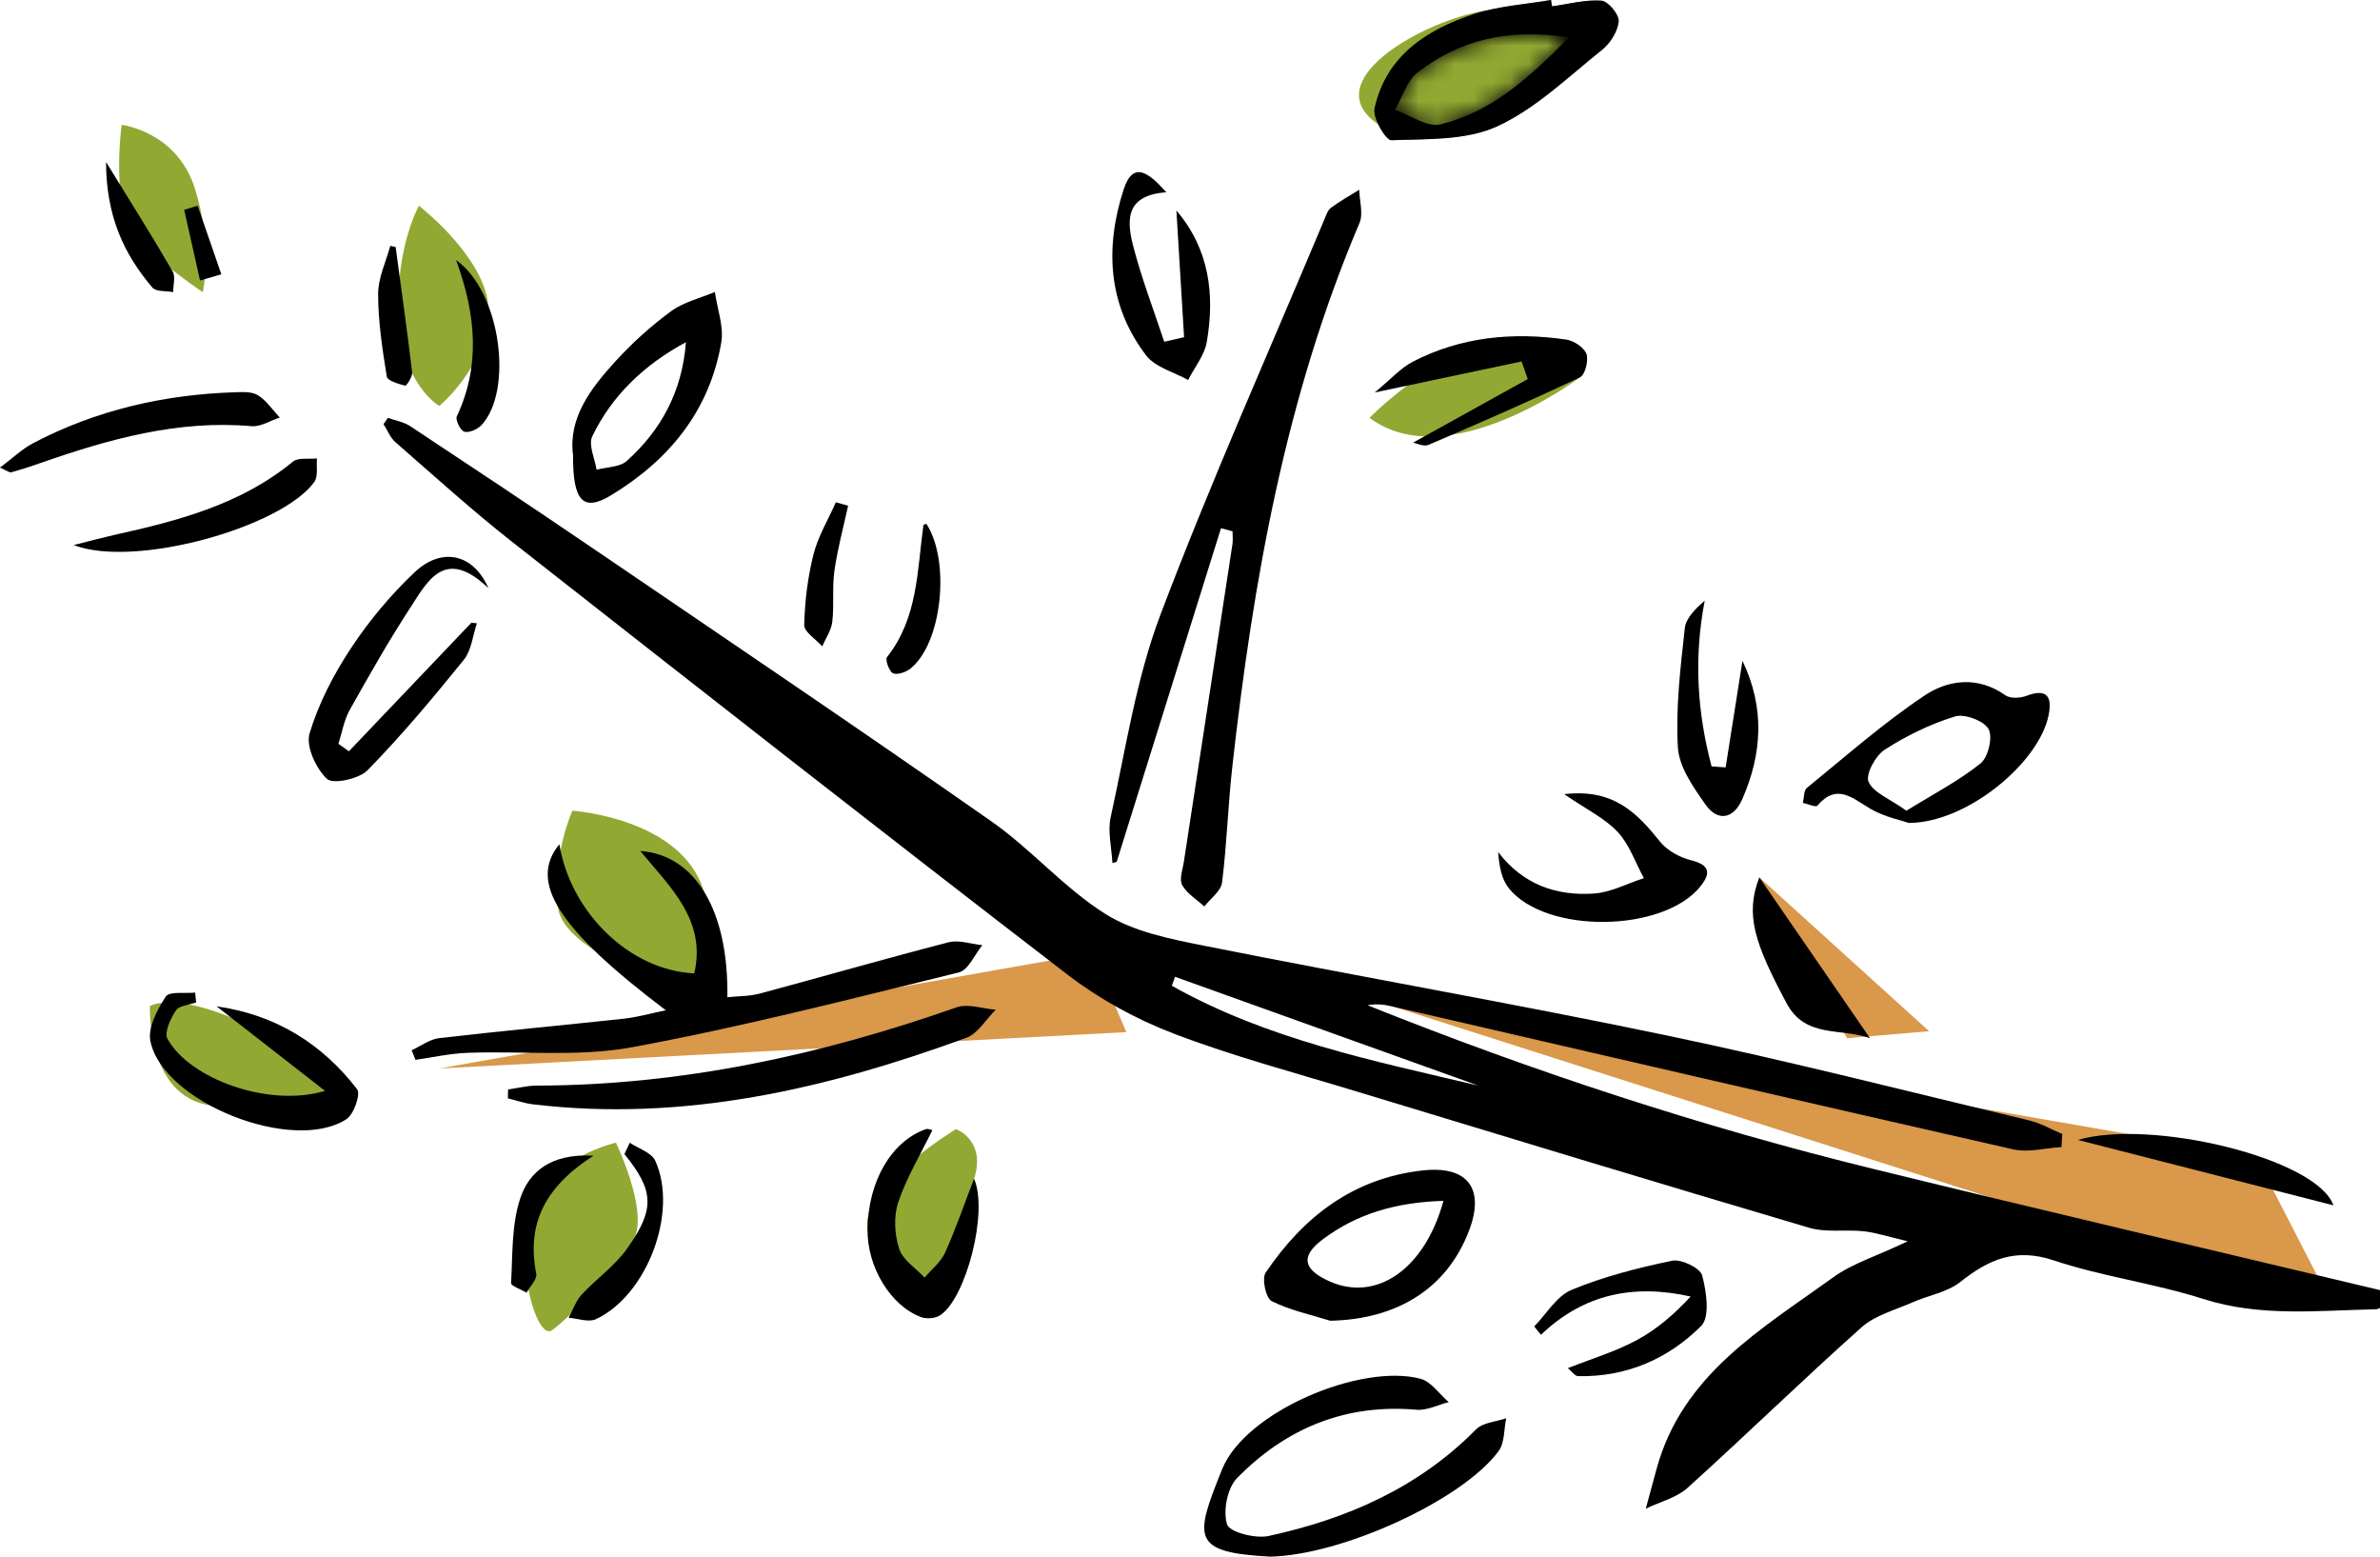 <svg width="130" height="85" viewBox="0 0 130 85" fill="none" xmlns="http://www.w3.org/2000/svg">
<g clip-path="url(#clip0_43_350)">
<path d="M11.075 15.955C11.075 15.955 11.645 13.556 10.668 10.362C9.691 7.167 6.645 6.819 6.645 6.819C6.645 6.819 5.959 11.766 7.643 13.274C9.326 14.782 11.075 15.955 11.075 15.955Z" fill="#91A832"/>
<path d="M23.996 22.17C23.996 22.17 21.939 20.997 21.772 17.244C21.606 13.49 22.882 11.236 22.882 11.236C22.882 11.236 26.909 14.335 26.68 17.244C26.452 20.152 23.992 22.17 23.992 22.17H23.996Z" fill="#91A832"/>
<path d="M96.095 47.903L100.887 56.69L105.371 56.309L96.095 47.903Z" fill="#D9984A"/>
<path d="M52.218 61.654C52.218 61.654 46.923 64.877 47.389 67.123C47.854 69.368 50.323 71.929 50.323 71.929C50.323 71.929 52.53 66.464 53.207 64.368C53.885 62.271 52.222 61.654 52.222 61.654H52.218Z" fill="#91A832"/>
<path d="M8.191 54.929C8.191 54.929 7.975 59.822 11.462 60.357C14.948 60.891 17.359 61.165 17.754 59.57C18.148 57.975 10.71 53.798 8.191 54.929Z" fill="#91A832"/>
<path d="M33.641 62.399C33.641 62.399 30.188 63.166 29.087 65.817C27.985 68.469 29.27 73.3 30.167 72.629C31.065 71.958 34.011 69.153 34.68 67.545C35.349 65.938 33.646 62.399 33.646 62.399H33.641Z" fill="#91A832"/>
<path d="M38.067 54.2C38.067 54.2 30.786 52.286 30.471 49.502C30.155 46.718 31.264 44.269 31.264 44.269C31.264 44.269 37.211 44.658 38.437 48.644C39.663 52.63 38.072 54.2 38.072 54.2H38.067Z" fill="#91A832"/>
<path d="M74.805 22.816C74.805 22.816 79.098 18.466 82.281 18.893C85.465 19.32 86.3 20.604 86.3 20.604C86.3 20.604 79.106 26.035 74.809 22.816H74.805Z" fill="#91A832"/>
<path d="M87.019 0.854C87.019 0.854 80.178 9.318 75.89 7.147C71.601 4.976 76.571 1.769 80.12 0.8C83.669 -0.17 87.019 0.854 87.019 0.854Z" fill="#91A832"/>
<path d="M123.208 63.133L127.455 71.373L75.977 54.929L123.208 63.133Z" fill="#D9984A"/>
<path d="M59.678 52.038L61.523 56.359L23.996 58.343L59.678 52.038Z" fill="#D9984A"/>
<path d="M21.186 22.816C21.598 22.965 22.063 23.04 22.416 23.276C25.791 25.509 29.161 27.746 32.507 30.025C39.738 34.947 46.99 39.84 54.155 44.853C56.345 46.386 58.136 48.503 60.388 49.912C61.947 50.89 63.946 51.279 65.803 51.648C74.194 53.322 82.626 54.784 91 56.532C97.654 57.92 104.241 59.607 110.853 61.185C111.472 61.334 112.049 61.67 112.644 61.923L112.602 62.635C111.721 62.689 110.79 62.946 109.963 62.76C98.626 60.191 87.306 57.556 75.977 54.942C75.57 54.846 75.15 54.805 74.697 54.892C83.715 58.501 92.92 61.525 102.354 63.837C111.746 66.136 121.163 68.34 131.004 70.685C130.323 71.149 130.052 71.485 129.778 71.493C126.62 71.555 123.465 71.928 120.336 70.926C117.664 70.072 114.83 69.708 112.17 68.821C110.088 68.125 108.629 68.771 107.075 70.002C106.36 70.569 105.329 70.731 104.461 71.116C103.518 71.535 102.425 71.816 101.685 72.475C98.468 75.342 95.38 78.354 92.18 81.242C91.574 81.789 90.663 82.008 89.895 82.381C90.094 81.652 90.294 80.923 90.489 80.198C91.894 75.056 96.224 72.57 100.139 69.745C101.169 68.999 102.458 68.61 104.203 67.781C103.089 67.52 102.458 67.305 101.809 67.234C100.812 67.126 99.74 67.317 98.805 67.039C90.535 64.595 82.281 62.084 74.028 59.578C70.703 58.567 67.329 57.672 64.091 56.433C62.047 55.65 60.039 54.548 58.306 53.218C48.154 45.412 38.076 37.516 28.002 29.611C25.795 27.879 23.709 25.985 21.594 24.142C21.311 23.893 21.162 23.491 20.95 23.16C21.029 23.048 21.107 22.936 21.186 22.82V22.816ZM80.748 59.279C75.225 57.299 69.701 55.319 64.183 53.338C64.124 53.5 64.066 53.666 64.008 53.827C69.195 56.748 75.004 57.925 80.748 59.279Z" fill="black"/>
<path d="M66.693 28.844C64.793 34.918 62.894 40.988 60.995 47.062C60.916 47.082 60.837 47.107 60.762 47.128C60.721 46.283 60.492 45.4 60.671 44.605C61.49 40.905 62.051 37.089 63.385 33.567C66.14 26.292 69.323 19.174 72.336 11.994C72.432 11.766 72.515 11.485 72.698 11.348C73.188 10.983 73.724 10.685 74.244 10.362C74.256 10.971 74.477 11.667 74.256 12.181C70.217 21.689 68.447 31.724 67.308 41.899C67.075 43.991 67.013 46.104 66.751 48.188C66.693 48.657 66.119 49.063 65.783 49.498C65.367 49.116 64.831 48.797 64.573 48.329C64.399 48.014 64.602 47.484 64.665 47.057C65.546 41.273 66.435 35.49 67.32 29.706C67.353 29.478 67.324 29.242 67.324 29.01C67.112 28.956 66.905 28.898 66.693 28.844Z" fill="black"/>
<path d="M36.368 55.166C30.466 50.708 28.858 48.156 30.554 46.101C31.169 49.838 34.398 52.986 37.922 53.152C38.595 50.26 36.625 48.466 34.975 46.469C37.988 46.681 39.8 49.73 39.73 54.453C40.341 54.391 40.943 54.403 41.5 54.254C44.941 53.33 48.365 52.344 51.815 51.453C52.376 51.309 53.041 51.549 53.656 51.611C53.236 52.125 52.895 52.97 52.38 53.098C46.441 54.553 40.511 56.081 34.502 57.188C31.593 57.722 28.526 57.378 25.529 57.49C24.582 57.523 23.638 57.739 22.695 57.871C22.624 57.697 22.554 57.523 22.483 57.349C22.986 57.121 23.472 56.744 23.996 56.686C27.349 56.297 30.712 55.99 34.069 55.626C34.793 55.547 35.499 55.344 36.372 55.166H36.368Z" fill="black"/>
<path d="M69.382 85C65.047 84.772 65.242 83.977 66.755 80.227C68.023 77.082 74.314 74.431 77.581 75.284C78.171 75.438 78.62 76.125 79.131 76.565C78.545 76.71 77.942 77.029 77.369 76.979C73.479 76.639 70.229 78.002 67.57 80.712C67.034 81.259 66.797 82.506 67.025 83.239C67.158 83.666 68.575 84.03 69.29 83.873C73.567 82.945 77.477 81.242 80.623 78.052C80.997 77.675 81.716 77.638 82.273 77.443C82.144 78.048 82.19 78.785 81.857 79.237C79.862 81.938 73.271 84.925 69.377 85H69.382Z" fill="black"/>
<path d="M27.753 59.491C28.28 59.416 28.808 59.279 29.336 59.279C37.24 59.263 44.833 57.61 52.255 55.004C52.875 54.788 53.672 55.082 54.387 55.136C53.855 55.658 53.419 56.437 52.783 56.669C45.149 59.462 37.344 61.281 29.124 60.303C28.654 60.249 28.201 60.087 27.74 59.975C27.744 59.814 27.748 59.648 27.753 59.486V59.491Z" fill="black"/>
<path d="M84.779 0.348C85.677 0.224 86.587 -0.029 87.472 0.037C87.838 0.062 88.453 0.804 88.415 1.168C88.361 1.724 87.95 2.37 87.493 2.73C85.643 4.205 83.881 5.933 81.778 6.898C80.083 7.677 77.947 7.582 75.998 7.656C75.694 7.669 74.967 6.438 75.079 5.925C75.707 3.049 77.926 1.624 80.502 0.771C81.845 0.327 83.308 0.244 84.717 0C84.733 0.116 84.754 0.232 84.771 0.348H84.779ZM85.697 2.038C82.269 1.529 79.684 2.221 77.431 3.957C76.845 4.408 76.6 5.307 76.197 5.999C77.032 6.285 77.959 6.969 78.678 6.791C81.396 6.132 83.441 4.35 85.697 2.038Z" fill="black"/>
<mask id="mask0_43_350" style="mask-type:luminance" maskUnits="userSpaceOnUse" x="75" y="0" width="14" height="8">
<path d="M84.779 0.348C85.677 0.224 86.587 -0.029 87.472 0.037C87.838 0.062 88.453 0.804 88.415 1.168C88.361 1.724 87.95 2.37 87.493 2.73C85.643 4.205 83.881 5.933 81.778 6.898C80.083 7.677 77.947 7.582 75.998 7.656C75.694 7.669 74.967 6.438 75.079 5.925C75.707 3.049 77.926 1.624 80.502 0.771C81.845 0.327 83.308 0.244 84.717 0C84.733 0.116 84.754 0.232 84.771 0.348H84.779ZM85.697 2.038C82.269 1.529 79.684 2.221 77.431 3.957C76.845 4.408 76.6 5.307 76.197 5.999C77.032 6.285 77.959 6.969 78.678 6.791C81.396 6.132 83.441 4.35 85.697 2.038Z" fill="white"/>
</mask>
<g mask="url(#mask0_43_350)">
<path d="M21.186 22.816C21.107 22.928 21.029 23.04 20.95 23.156C21.162 23.487 21.307 23.893 21.594 24.138C23.713 25.981 25.795 27.875 28.002 29.607C38.076 37.516 48.154 45.413 58.306 53.214C60.039 54.548 62.047 55.65 64.091 56.429C67.329 57.668 70.703 58.563 74.028 59.574C82.281 62.08 90.531 64.595 98.805 67.035C99.744 67.313 100.812 67.123 101.809 67.23C102.458 67.301 103.089 67.516 104.203 67.777C102.458 68.602 101.169 68.995 100.139 69.741C96.224 72.571 91.894 75.052 90.489 80.194C90.29 80.923 90.09 81.652 89.895 82.377C90.663 82.004 91.574 81.785 92.18 81.238C95.38 78.35 98.468 75.338 101.685 72.471C102.425 71.812 103.513 71.531 104.461 71.112C105.329 70.727 106.36 70.561 107.075 69.998C108.629 68.767 110.088 68.125 112.17 68.817C114.83 69.704 117.664 70.068 120.336 70.922C123.47 71.924 126.62 71.552 129.778 71.489C130.052 71.485 130.323 71.145 131.004 70.681C121.167 68.332 111.75 66.132 102.354 63.833C92.924 61.525 83.719 58.501 74.697 54.888C75.15 54.801 75.57 54.842 75.977 54.938C87.302 57.552 98.626 60.183 109.963 62.756C110.79 62.942 111.721 62.681 112.602 62.631L112.644 61.919C112.049 61.67 111.472 61.33 110.853 61.181C104.241 59.603 97.654 57.916 91 56.529C82.626 54.78 74.194 53.313 65.803 51.644C63.946 51.275 61.947 50.886 60.388 49.908C58.136 48.495 56.345 46.382 54.155 44.849C46.99 39.836 39.738 34.943 32.507 30.021C29.161 27.746 25.791 25.505 22.416 23.272C22.059 23.036 21.598 22.961 21.186 22.812V22.816ZM66.693 28.844C66.905 28.898 67.112 28.956 67.324 29.01C67.324 29.242 67.353 29.478 67.32 29.706C66.439 35.49 65.55 41.274 64.665 47.057C64.598 47.484 64.399 48.019 64.573 48.329C64.831 48.797 65.367 49.117 65.783 49.498C66.119 49.063 66.693 48.661 66.751 48.188C67.013 46.1 67.075 43.987 67.308 41.899C68.442 31.72 70.213 21.689 74.256 12.181C74.472 11.667 74.256 10.975 74.244 10.362C73.724 10.685 73.184 10.983 72.698 11.348C72.515 11.485 72.432 11.766 72.336 11.994C69.323 19.174 66.14 26.288 63.385 33.568C62.051 37.085 61.49 40.901 60.671 44.605C60.496 45.4 60.721 46.287 60.762 47.128C60.841 47.107 60.92 47.082 60.995 47.062C62.894 40.988 64.793 34.918 66.693 28.844ZM36.368 55.166C35.499 55.344 34.788 55.547 34.065 55.625C30.707 55.99 27.345 56.297 23.992 56.686C23.468 56.748 22.982 57.121 22.479 57.349C22.549 57.523 22.62 57.697 22.691 57.871C23.634 57.738 24.578 57.523 25.525 57.49C28.521 57.378 31.588 57.722 34.498 57.187C40.507 56.081 46.437 54.552 52.376 53.098C52.891 52.97 53.232 52.124 53.652 51.611C53.037 51.548 52.376 51.308 51.811 51.453C48.361 52.344 44.937 53.33 41.496 54.254C40.939 54.403 40.337 54.387 39.726 54.453C39.796 49.73 37.984 46.68 34.971 46.469C36.621 48.466 38.591 50.26 37.918 53.152C34.394 52.986 31.165 49.833 30.549 46.1C28.854 48.16 30.462 50.708 36.364 55.166H36.368ZM69.382 85C73.276 84.925 79.867 81.938 81.862 79.237C82.198 78.781 82.148 78.048 82.277 77.443C81.72 77.638 80.997 77.675 80.627 78.052C77.485 81.242 73.575 82.945 69.294 83.873C68.575 84.031 67.162 83.662 67.029 83.239C66.797 82.506 67.034 81.259 67.574 80.712C70.229 78.002 73.483 76.639 77.373 76.979C77.942 77.029 78.545 76.714 79.135 76.565C78.62 76.126 78.171 75.438 77.585 75.284C74.319 74.435 68.027 77.082 66.759 80.227C65.246 83.977 65.051 84.772 69.386 85H69.382ZM27.753 59.491C27.748 59.653 27.744 59.818 27.74 59.98C28.201 60.092 28.659 60.249 29.124 60.307C37.344 61.281 45.149 59.462 52.783 56.674C53.419 56.442 53.859 55.663 54.387 55.141C53.672 55.083 52.875 54.788 52.255 55.008C44.833 57.614 37.24 59.263 29.336 59.284C28.808 59.284 28.28 59.42 27.753 59.495V59.491ZM84.779 0.348C84.762 0.232 84.742 0.116 84.725 0C83.316 0.244 81.853 0.323 80.511 0.771C77.93 1.624 75.715 3.053 75.088 5.925C74.975 6.438 75.703 7.669 76.006 7.656C77.955 7.582 80.091 7.677 81.787 6.898C83.889 5.933 85.656 4.205 87.501 2.73C87.958 2.366 88.365 1.719 88.424 1.168C88.461 0.808 87.842 0.066 87.48 0.037C86.595 -0.029 85.685 0.224 84.787 0.348H84.779ZM72.66 72.119C76.318 72.049 79.052 70.354 80.249 67.18C81.118 64.885 80.145 63.646 77.722 63.912C73.911 64.33 71.194 66.447 69.132 69.492C68.912 69.816 69.145 70.889 69.456 71.046C70.45 71.547 71.58 71.779 72.66 72.119ZM104.266 44.936C107.42 44.928 111.364 41.675 111.896 39.049C112.095 38.063 111.825 37.566 110.686 37.996C110.346 38.125 109.801 38.154 109.535 37.967C108.035 36.903 106.414 37.114 105.118 37.98C102.861 39.488 100.804 41.303 98.693 43.022C98.514 43.167 98.543 43.565 98.472 43.842C98.743 43.9 99.175 44.095 99.262 43.996C100.33 42.749 101.165 43.581 102.15 44.157C102.927 44.617 103.871 44.799 104.261 44.936H104.266ZM19.059 41.021C18.867 40.884 18.676 40.748 18.485 40.611C18.685 39.993 18.788 39.322 19.1 38.767C20.164 36.87 21.24 34.98 22.425 33.157C23.372 31.699 24.312 29.851 26.68 32.113C25.833 30.187 24.096 29.876 22.645 31.247C21.344 32.478 20.164 33.886 19.179 35.378C18.227 36.816 17.405 38.407 16.91 40.043C16.698 40.752 17.259 41.965 17.862 42.529C18.19 42.836 19.616 42.529 20.081 42.053C21.943 40.147 23.659 38.096 25.338 36.02C25.758 35.502 25.82 34.703 26.049 34.032C25.949 34.019 25.849 34.007 25.75 33.998C23.518 36.339 21.29 38.676 19.059 41.017V41.021ZM31.297 24.834C31.277 27.378 31.854 27.962 33.376 27.038C36.55 25.111 38.757 22.418 39.393 18.698C39.543 17.824 39.177 16.862 39.044 15.938C38.238 16.282 37.336 16.494 36.646 16.995C35.553 17.799 34.527 18.727 33.608 19.73C32.253 21.213 31.04 22.812 31.293 24.83L31.297 24.834ZM10.718 54.735C10.701 54.556 10.685 54.374 10.664 54.196C10.111 54.254 9.251 54.117 9.06 54.411C8.594 55.124 8.066 56.114 8.22 56.856C8.918 60.212 16.017 63 18.93 61.107C19.333 60.842 19.715 59.739 19.512 59.474C17.592 56.98 15.052 55.402 11.832 54.946C13.718 56.417 15.609 57.888 17.758 59.561C14.712 60.489 10.361 58.923 9.151 56.719C8.964 56.375 9.317 55.613 9.612 55.174C9.795 54.9 10.34 54.871 10.722 54.73L10.718 54.735ZM77.182 24.171C77.344 24.2 77.76 24.411 78.03 24.295C80.806 23.11 83.574 21.901 86.3 20.608C86.578 20.475 86.782 19.68 86.653 19.328C86.52 18.971 85.959 18.603 85.539 18.544C82.639 18.126 79.804 18.395 77.165 19.759C76.509 20.098 75.989 20.695 75.088 21.436C78.088 20.802 80.598 20.272 83.112 19.742L83.449 20.703C81.367 21.855 79.285 23.011 77.182 24.175V24.171ZM64.677 18.416C64.316 18.499 63.954 18.582 63.593 18.665C63.027 16.962 62.383 15.28 61.926 13.548C61.556 12.152 61.361 10.673 63.705 10.503C62.753 9.434 61.893 8.759 61.377 10.345C60.347 13.519 60.509 16.659 62.603 19.41C63.098 20.061 64.12 20.314 64.897 20.753C65.246 20.065 65.791 19.41 65.916 18.681C66.364 16.088 66.053 13.61 64.257 11.497C64.399 13.805 64.536 16.113 64.677 18.42V18.416ZM85.436 43.366C86.691 44.228 87.675 44.696 88.365 45.438C89.005 46.125 89.325 47.103 89.791 47.956C88.881 48.251 87.983 48.739 87.056 48.797C85.028 48.93 83.204 48.325 81.832 46.531C81.891 47.352 82.032 48.031 82.418 48.512C84.451 51.026 90.88 50.931 92.891 48.392C93.46 47.675 93.386 47.231 92.367 46.979C91.752 46.825 91.071 46.453 90.68 45.968C89.429 44.426 88.162 43.047 85.436 43.37V43.366ZM95.177 36.087C94.869 38.03 94.566 39.969 94.258 41.912C94.001 41.895 93.747 41.874 93.49 41.858C92.712 38.925 92.509 35.958 93.115 32.809C92.629 33.232 92.089 33.75 92.027 34.313C91.79 36.472 91.524 38.659 91.648 40.814C91.711 41.883 92.484 42.985 93.149 43.929C93.826 44.895 94.686 44.729 95.16 43.66C96.245 41.203 96.419 38.68 95.177 36.095V36.087ZM50.925 61.716C50.925 61.716 50.709 61.612 50.564 61.666C48.681 62.337 47.431 64.504 47.389 67.123C47.356 69.165 48.636 71.307 50.323 71.928C50.618 72.036 51.079 71.999 51.341 71.833C52.746 70.955 54.009 66.174 53.207 64.367C52.65 65.817 52.197 67.143 51.624 68.411C51.391 68.925 50.884 69.318 50.506 69.766C50.024 69.248 49.309 68.805 49.118 68.196C48.868 67.412 48.81 66.418 49.068 65.652C49.529 64.293 50.29 63.033 50.93 61.72L50.925 61.716ZM0 25.534C0.391 25.704 0.519 25.816 0.611 25.791C1.147 25.642 1.683 25.468 2.211 25.285C5.947 23.98 9.716 22.916 13.752 23.272C14.246 23.313 14.774 22.965 15.285 22.799C14.895 22.385 14.566 21.876 14.097 21.586C13.764 21.378 13.245 21.407 12.812 21.42C8.947 21.552 5.253 22.393 1.82 24.196C1.205 24.519 0.686 25.024 0.004 25.534H0ZM83.798 72.434C83.923 72.587 84.047 72.74 84.172 72.89C86.499 70.669 89.226 70.101 92.347 70.802C91.453 71.767 90.489 72.6 89.392 73.188C88.245 73.801 86.973 74.182 85.639 74.713C85.855 74.887 86.026 75.144 86.2 75.148C88.831 75.206 91.121 74.203 92.92 72.409C93.406 71.92 93.207 70.528 92.974 69.646C92.866 69.244 91.835 68.742 91.341 68.846C89.479 69.231 87.605 69.708 85.851 70.433C85.028 70.773 84.475 71.75 83.798 72.438V72.434ZM4.023 29.764C7.36 31.048 15.381 28.799 17.168 26.317C17.388 26.01 17.272 25.468 17.313 25.033C16.869 25.082 16.287 24.966 16 25.207C13.153 27.552 9.729 28.438 6.246 29.209C5.623 29.346 5.012 29.515 4.023 29.764ZM96.095 47.903C95.306 49.937 95.829 51.503 97.587 54.788C98.614 56.707 100.521 56.114 102.138 56.69C100.172 53.836 98.21 50.981 96.091 47.903H96.095ZM127.455 65.817C126.549 63.249 117.485 61.074 113.5 62.246C118.242 63.46 122.688 64.599 127.455 65.817ZM34.402 62.399C34.306 62.602 34.207 62.809 34.111 63.013C35.724 65.01 35.811 66.012 34.236 68.204C33.567 69.14 32.565 69.832 31.776 70.69C31.456 71.038 31.297 71.527 31.065 71.953C31.564 71.991 32.154 72.219 32.548 72.032C35.349 70.735 37.07 66.17 35.794 63.377C35.59 62.934 34.88 62.718 34.406 62.395L34.402 62.399ZM24.91 14.198C26.024 17.248 26.227 20.011 24.947 22.733C24.856 22.924 25.151 23.52 25.359 23.57C25.629 23.641 26.078 23.438 26.294 23.21C28.031 21.354 27.383 15.963 24.906 14.194L24.91 14.198ZM32.416 63.108C30.051 62.967 28.891 64.028 28.422 65.42C27.936 66.866 28.006 68.502 27.915 70.06C27.906 70.217 28.467 70.412 28.762 70.586C28.95 70.238 29.349 69.853 29.29 69.555C28.767 66.878 29.706 64.848 32.416 63.108ZM50.601 28.604C50.543 28.629 50.439 28.645 50.435 28.674C50.09 31.16 50.136 33.75 48.444 35.883C48.332 36.024 48.569 36.679 48.777 36.766C49.026 36.87 49.492 36.7 49.741 36.497C51.458 35.105 51.923 30.638 50.597 28.604H50.601ZM46.325 27.618C46.105 27.556 45.88 27.494 45.66 27.431C45.24 28.376 44.688 29.288 44.438 30.278C44.122 31.529 43.965 32.842 43.931 34.131C43.923 34.512 44.567 34.91 44.916 35.299C45.107 34.852 45.411 34.421 45.465 33.961C45.569 33.041 45.448 32.093 45.581 31.177C45.752 29.98 46.072 28.807 46.329 27.622L46.325 27.618ZM21.61 13.486C21.515 13.465 21.415 13.444 21.319 13.419C21.082 14.294 20.654 15.172 20.654 16.046C20.654 17.554 20.887 19.067 21.128 20.562C21.166 20.786 21.768 20.96 22.134 21.055C22.2 21.072 22.537 20.566 22.512 20.33C22.242 18.043 21.918 15.764 21.61 13.482V13.486ZM5.793 8.846C5.793 11.804 6.766 13.879 8.324 15.707C8.524 15.943 9.072 15.88 9.459 15.955C9.459 15.574 9.596 15.11 9.43 14.824C8.353 12.968 7.206 11.153 5.793 8.85V8.846ZM10.926 15.317C11.312 15.205 11.703 15.089 12.089 14.977C11.657 13.73 11.229 12.483 10.797 11.232C10.552 11.306 10.306 11.381 10.061 11.456C10.348 12.744 10.639 14.029 10.926 15.317Z" fill="black"/>
</g>
<path d="M72.66 72.119C71.584 71.783 70.454 71.547 69.456 71.046C69.145 70.888 68.912 69.82 69.132 69.492C71.194 66.447 73.911 64.33 77.722 63.911C80.145 63.646 81.118 64.881 80.249 67.18C79.052 70.354 76.318 72.044 72.66 72.119ZM78.844 65.573C76.297 65.647 74.132 66.261 72.249 67.677C71.023 68.601 71.173 69.314 72.602 69.96C75.146 71.112 77.805 69.351 78.844 65.573Z" fill="black"/>
<path d="M104.266 44.936C103.875 44.799 102.932 44.613 102.154 44.157C101.169 43.577 100.334 42.748 99.266 43.995C99.179 44.095 98.747 43.9 98.477 43.842C98.543 43.565 98.518 43.167 98.697 43.022C100.808 41.303 102.865 39.488 105.122 37.98C106.418 37.114 108.039 36.903 109.539 37.967C109.801 38.154 110.35 38.125 110.69 37.996C111.829 37.565 112.099 38.063 111.9 39.049C111.368 41.675 107.424 44.928 104.27 44.936H104.266ZM104.133 44.269C105.566 43.382 106.971 42.653 108.18 41.688C108.6 41.352 108.862 40.242 108.617 39.807C108.359 39.355 107.308 38.962 106.78 39.123C105.438 39.538 104.128 40.176 102.944 40.938C102.441 41.261 101.893 42.28 102.063 42.686C102.312 43.279 103.198 43.602 104.133 44.269Z" fill="black"/>
<path d="M19.059 41.021C21.29 38.68 23.518 36.343 25.75 34.002C25.849 34.015 25.949 34.027 26.049 34.035C25.82 34.707 25.754 35.506 25.338 36.024C23.659 38.1 21.943 40.151 20.081 42.056C19.616 42.533 18.19 42.84 17.862 42.533C17.259 41.969 16.698 40.751 16.91 40.047C17.4 38.411 18.227 36.82 19.179 35.382C20.164 33.89 21.344 32.482 22.645 31.251C24.096 29.88 25.833 30.191 26.68 32.117C24.312 29.855 23.372 31.703 22.425 33.161C21.24 34.98 20.164 36.873 19.1 38.771C18.788 39.326 18.685 39.997 18.485 40.615C18.676 40.751 18.867 40.888 19.059 41.025V41.021Z" fill="black"/>
<path d="M31.297 24.834C31.044 22.812 32.262 21.213 33.612 19.734C34.527 18.731 35.553 17.803 36.65 16.999C37.336 16.494 38.242 16.283 39.048 15.943C39.177 16.867 39.547 17.828 39.397 18.702C38.761 22.423 36.555 25.12 33.38 27.042C31.859 27.966 31.281 27.382 31.302 24.838L31.297 24.834ZM37.465 18.686C35.221 19.899 33.438 21.565 32.349 23.831C32.129 24.295 32.49 25.037 32.586 25.65C33.143 25.501 33.853 25.514 34.236 25.17C36.127 23.475 37.27 21.346 37.465 18.686Z" fill="black"/>
<path d="M10.718 54.735C10.335 54.876 9.791 54.904 9.608 55.178C9.313 55.617 8.96 56.38 9.147 56.723C10.356 58.923 14.707 60.494 17.754 59.566C15.605 57.892 13.714 56.421 11.828 54.95C15.048 55.406 17.587 56.984 19.508 59.478C19.711 59.739 19.329 60.846 18.926 61.111C16.012 63.004 8.918 60.216 8.216 56.86C8.062 56.118 8.59 55.128 9.056 54.416C9.247 54.121 10.107 54.258 10.66 54.2C10.676 54.378 10.693 54.561 10.714 54.739L10.718 54.735Z" fill="black"/>
<path d="M77.182 24.171C79.285 23.007 81.367 21.855 83.449 20.699L83.112 19.738C80.602 20.268 78.088 20.798 75.088 21.432C75.989 20.691 76.509 20.094 77.165 19.754C79.8 18.387 82.639 18.122 85.539 18.54C85.955 18.598 86.52 18.967 86.653 19.323C86.782 19.676 86.582 20.471 86.3 20.604C83.574 21.896 80.806 23.106 78.03 24.291C77.76 24.407 77.344 24.196 77.182 24.167V24.171Z" fill="black"/>
<path d="M64.677 18.416C64.536 16.108 64.399 13.801 64.257 11.493C66.057 13.606 66.364 16.079 65.916 18.677C65.791 19.402 65.246 20.061 64.897 20.749C64.12 20.314 63.098 20.057 62.603 19.406C60.505 16.655 60.347 13.515 61.377 10.341C61.893 8.754 62.753 9.43 63.705 10.499C61.365 10.668 61.56 12.152 61.926 13.544C62.383 15.276 63.027 16.958 63.593 18.661C63.954 18.578 64.316 18.495 64.677 18.412V18.416Z" fill="black"/>
<path d="M85.436 43.366C88.162 43.043 89.433 44.422 90.68 45.964C91.071 46.448 91.752 46.821 92.367 46.974C93.386 47.227 93.46 47.67 92.891 48.387C90.876 50.927 84.446 51.018 82.418 48.507C82.032 48.027 81.891 47.347 81.832 46.527C83.204 48.321 85.028 48.926 87.056 48.793C87.983 48.731 88.881 48.246 89.791 47.952C89.329 47.103 89.005 46.121 88.365 45.433C87.675 44.692 86.691 44.223 85.436 43.362V43.366Z" fill="black"/>
<path d="M95.177 36.086C96.419 38.672 96.245 41.195 95.16 43.652C94.686 44.721 93.826 44.886 93.149 43.921C92.488 42.98 91.711 41.878 91.648 40.805C91.524 38.651 91.79 36.463 92.027 34.305C92.089 33.737 92.629 33.223 93.115 32.801C92.509 35.95 92.712 38.916 93.49 41.849C93.747 41.866 94.001 41.887 94.258 41.903C94.566 39.96 94.869 38.021 95.177 36.078V36.086Z" fill="black"/>
<path d="M50.925 61.716C50.285 63.029 49.525 64.288 49.064 65.647C48.806 66.414 48.86 67.408 49.114 68.191C49.309 68.8 50.02 69.244 50.502 69.762C50.884 69.314 51.387 68.921 51.62 68.407C52.193 67.139 52.646 65.813 53.203 64.363C54.005 66.174 52.746 70.951 51.337 71.829C51.075 71.995 50.614 72.032 50.319 71.924C48.632 71.303 47.356 69.161 47.385 67.118C47.426 64.5 48.677 62.333 50.56 61.662C50.701 61.612 50.901 61.707 50.921 61.712L50.925 61.716Z" fill="black"/>
<path d="M5.43706e-06 25.534C0.682 25.024 1.201 24.519 1.816 24.196C5.253 22.393 8.943 21.548 12.808 21.42C13.241 21.403 13.756 21.374 14.092 21.585C14.558 21.875 14.89 22.385 15.281 22.799C14.77 22.965 14.242 23.313 13.748 23.272C9.712 22.919 5.943 23.98 2.207 25.285C1.679 25.472 1.147 25.642 0.607 25.791C0.515 25.816 0.391 25.704 -0.004 25.534H5.43706e-06Z" fill="black"/>
<path d="M83.798 72.434C84.475 71.746 85.028 70.769 85.851 70.429C87.605 69.704 89.475 69.227 91.341 68.842C91.835 68.738 92.866 69.24 92.974 69.641C93.211 70.524 93.41 71.92 92.92 72.405C91.125 74.199 88.835 75.202 86.2 75.144C86.026 75.144 85.855 74.883 85.639 74.709C86.973 74.182 88.245 73.801 89.392 73.184C90.489 72.596 91.453 71.763 92.347 70.797C89.226 70.097 86.495 70.661 84.172 72.886C84.047 72.732 83.923 72.579 83.798 72.43V72.434Z" fill="black"/>
<path d="M4.023 29.764C5.008 29.516 5.623 29.35 6.246 29.209C9.729 28.438 13.157 27.548 16 25.207C16.287 24.971 16.869 25.082 17.313 25.033C17.272 25.468 17.388 26.011 17.168 26.317C15.377 28.799 7.36 31.044 4.023 29.764Z" fill="black"/>
<path d="M96.095 47.903C98.21 50.981 100.176 53.836 102.142 56.69C100.525 56.114 98.618 56.707 97.591 54.789C95.833 51.503 95.31 49.937 96.099 47.903H96.095Z" fill="black"/>
<path d="M127.455 65.817C122.688 64.599 118.242 63.46 113.5 62.246C117.485 61.074 126.549 63.249 127.455 65.817Z" fill="black"/>
<path d="M34.402 62.399C34.876 62.723 35.586 62.934 35.79 63.381C37.066 66.174 35.345 70.74 32.544 72.036C32.15 72.219 31.559 71.995 31.061 71.958C31.293 71.531 31.451 71.038 31.771 70.694C32.561 69.836 33.562 69.144 34.232 68.208C35.807 66.012 35.719 65.014 34.107 63.017C34.203 62.814 34.302 62.607 34.398 62.404L34.402 62.399Z" fill="black"/>
<path d="M24.91 14.198C27.387 15.967 28.035 21.358 26.298 23.214C26.082 23.446 25.629 23.645 25.363 23.574C25.155 23.52 24.864 22.928 24.952 22.737C26.227 20.015 26.028 17.252 24.914 14.202L24.91 14.198Z" fill="black"/>
<path d="M32.416 63.108C29.706 64.848 28.767 66.878 29.29 69.555C29.349 69.853 28.95 70.242 28.762 70.586C28.467 70.408 27.902 70.217 27.915 70.06C28.006 68.502 27.936 66.866 28.422 65.42C28.891 64.028 30.047 62.967 32.416 63.108Z" fill="black"/>
<path d="M50.601 28.604C51.923 30.638 51.458 35.105 49.745 36.497C49.496 36.7 49.031 36.865 48.781 36.766C48.573 36.679 48.336 36.024 48.449 35.883C50.14 33.75 50.094 31.164 50.439 28.674C50.443 28.641 50.547 28.625 50.605 28.604H50.601Z" fill="black"/>
<path d="M46.325 27.618C46.067 28.803 45.747 29.975 45.577 31.173C45.448 32.088 45.569 33.037 45.461 33.957C45.407 34.417 45.103 34.852 44.912 35.295C44.567 34.906 43.919 34.508 43.927 34.127C43.96 32.838 44.118 31.525 44.434 30.274C44.683 29.288 45.236 28.376 45.656 27.427C45.876 27.489 46.101 27.552 46.321 27.614L46.325 27.618Z" fill="black"/>
<path d="M21.61 13.486C21.918 15.769 22.242 18.047 22.512 20.334C22.541 20.571 22.2 21.076 22.134 21.06C21.764 20.964 21.162 20.79 21.128 20.567C20.887 19.071 20.654 17.559 20.654 16.051C20.654 15.176 21.082 14.298 21.319 13.424C21.415 13.444 21.515 13.465 21.61 13.49V13.486Z" fill="black"/>
<path d="M5.793 8.845C7.206 11.149 8.353 12.964 9.43 14.82C9.596 15.106 9.459 15.57 9.459 15.951C9.072 15.876 8.524 15.938 8.324 15.702C6.766 13.875 5.797 11.8 5.793 8.841V8.845Z" fill="black"/>
<path d="M10.926 15.317C10.639 14.028 10.348 12.744 10.061 11.456C10.306 11.381 10.552 11.306 10.797 11.232C11.225 12.479 11.657 13.726 12.089 14.977C11.703 15.089 11.312 15.205 10.926 15.317Z" fill="black"/>
</g>
<defs>
<clipPath id="clip0_43_350">
<rect width="131" height="85" fill="white"/>
</clipPath>
</defs>
</svg>
